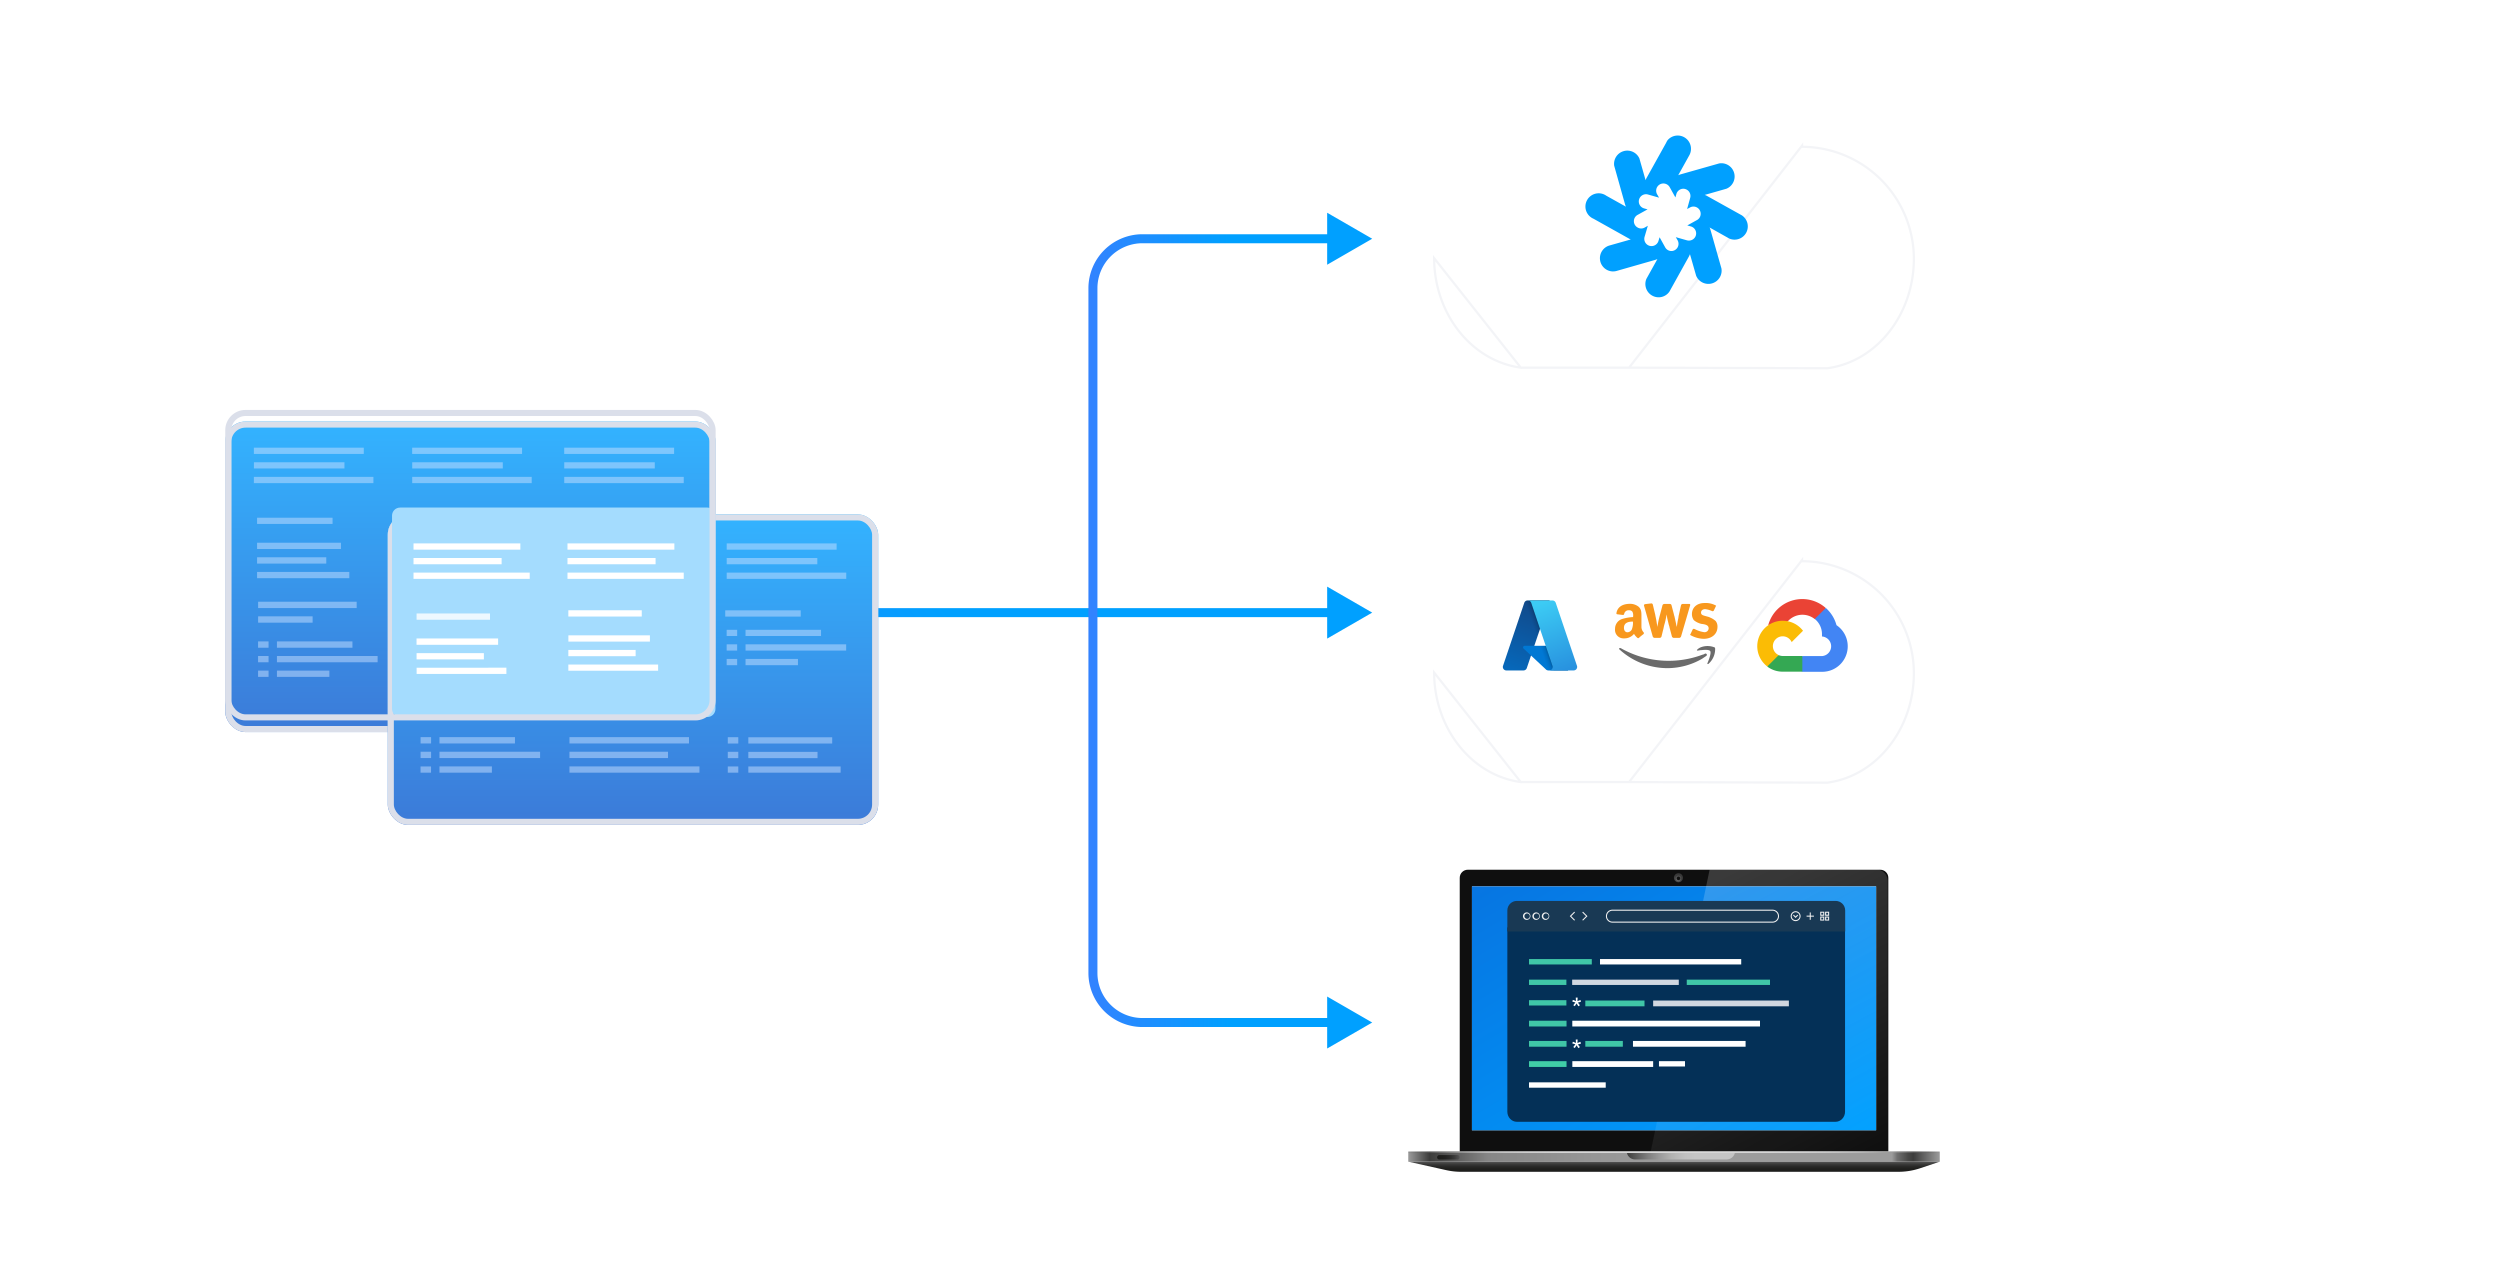 <svg xmlns="http://www.w3.org/2000/svg" width="555" height="283" fill="none" viewBox="0 0 555 283"><g clip-path="url(#a)"><g filter="url(#b)"><path fill="#fff" d="M337.6 76.87h24.04l44.06.13c11.29-1.53 19.43-12.28 19.43-24.56a25.14 25.14 0 0 0-25.08-25.1c-2.13 0-3.91-.95-4.74-2.92A25.26 25.26 0 0 0 371.92 9a24.83 24.83 0 0 0-23.28 14.92c-.89 2.06-3.18 3.3-5.42 3.42a25.15 25.15 0 0 0-25.08 24.97c0 12.28 8.2 23.02 19.46 24.56Z"/><path stroke="#F3F4F7" stroke-miterlimit="10" stroke-width=".5" d="m361.64 76.62 44.04.13c11.14-1.52 19.2-12.14 19.2-24.3v-.01a24.9 24.9 0 0 0-24.83-24.85v-.25l-38.4 49.28Zm0 0h-24.03m24.03 0h-24.03m0 0c-11.1-1.53-19.23-12.14-19.23-24.31l19.23 24.3Z"/></g><path fill="#00A0FF" d="m386.75 47.84-7.88-4.39a2.83 2.83 0 0 0-.42-.18l4.81-1.37a2.94 2.94 0 0 0-1.6-5.62l-8.68 2.46c-.14.05-.28.1-.42.17l2.43-4.37a2.95 2.95 0 0 0-4.78-3.42 3.2 3.2 0 0 0-.32.57l-4.39 7.89a3.5 3.5 0 0 0-.18.42l-1.37-4.81a2.94 2.94 0 0 0-5.6 1.6l2.44 8.68.16.41-4.35-2.43a2.94 2.94 0 1 0-2.84 5.11l7.87 4.4c.13.08.27.14.4.2l-4.8 1.36a2.94 2.94 0 0 0 .81 5.74c.27 0 .54-.03.8-.1l8.67-2.48.43-.16-2.43 4.37a2.95 2.95 0 0 0 3.35 4.04 2.94 2.94 0 0 0 1.75-1.19l4.38-7.89.18-.42 1.37 4.77a2.94 2.94 0 0 0 5.62-1.6l-2.46-8.67a3.2 3.2 0 0 0-.17-.43l4.37 2.46a2.94 2.94 0 0 0 2.85-5.11Zm-12.15 2.21.78.22a1.6 1.6 0 0 1-.44 3.14c-.15 0-.3-.02-.45-.06l-2.46-.7.4.7a1.6 1.6 0 0 1-1.36 2.38 1.59 1.59 0 0 1-1.4-.82l-1.24-2.24-.24.78a1.6 1.6 0 1 1-3.1-.85l.73-2.48-.7.4a1.57 1.57 0 0 1-1.6-.03 1.6 1.6 0 0 1 0-2.77l2.24-1.24-.78-.22a1.6 1.6 0 0 1 .87-3.08l2.46.7-.4-.7a1.6 1.6 0 0 1 1.74-2.4 1.6 1.6 0 0 1 1.06.84l.17.3 1.06 1.91.22-.77a1.61 1.61 0 0 1 1.36-1.15 1.6 1.6 0 0 1 1.7 2.03l-.68 2.46.71-.38a1.6 1.6 0 0 1 2.25 1.84c-.1.4-.35.73-.7.95l-2.23 1.24h.03Z"/><g filter="url(#c)"><path fill="#fff" d="M337.6 168.87h24.04l44.06.13c11.29-1.53 19.43-12.28 19.43-24.56a25.14 25.14 0 0 0-25.08-25.1c-2.13 0-3.91-.95-4.74-2.92a25.26 25.26 0 0 0-23.4-15.42 24.83 24.83 0 0 0-23.28 14.92c-.89 2.06-3.18 3.3-5.42 3.42a25.15 25.15 0 0 0-25.08 24.97c0 12.28 8.2 23.02 19.46 24.56Z"/><path stroke="#F3F4F7" stroke-miterlimit="10" stroke-width=".5" d="m361.64 168.62 44.04.13c11.14-1.52 19.2-12.14 19.2-24.3v-.01a24.89 24.89 0 0 0-24.83-24.85v-.25l-38.4 49.28Zm0 0h-24.03m24.03 0h-24.03m0 0c-11.1-1.53-19.23-12.14-19.23-24.31l19.23 24.3Z"/></g><path fill="#0F0F0F" d="M325.85 193.08h91.56c1 0 1.8.8 1.8 1.8v60.76h-95.15v-60.76c0-1 .8-1.8 1.79-1.8Z"/><path fill="#fff" d="M416.5 196.78h-89.73v54.14h89.73v-54.14Z"/><path fill="url(#d)" d="M430.63 255.64h-118v2.25h118v-2.25Z"/><path fill="url(#e)" d="M421.43 260.14H324.4c-1.11 0-2.22-.12-3.3-.36l-8.47-1.89h118l-4.38 1.47a15.2 15.2 0 0 1-4.82.78Z"/><path fill="url(#f)" d="M383.34 257.4h-20.36c-.86 0-1.61-.6-1.8-1.44h23.96c-.2.84-.94 1.43-1.8 1.43Z"/><path fill="url(#g)" d="M430.63 255.64h-118v.33h118v-.33Z"/><path fill="url(#h)" d="M323.56 257.42h-3.95a.5.5 0 1 1 0-.99h3.95a.5.5 0 0 1 0 1Z"/><path fill="url(#i)" d="M373.61 195a1 1 0 1 0-1.98 0 1 1 0 0 0 1.98 0Z" opacity=".56"/><path fill="url(#j)" d="M373.26 195a.65.65 0 0 0-.64-.65.65.65 0 0 0 0 1.3c.36 0 .64-.3.64-.65Z" opacity=".56"/><path fill="#0F0F0F" d="M373 195a.38.38 0 1 0-.76 0c0 .21.17.39.38.39s.39-.18.39-.4Z"/><path fill="url(#k)" d="M416.5 196.78h-89.73v54.14h89.73v-54.14Z"/><path fill="url(#l)" d="M419.06 255.56h-52.58L379.55 193h36.95a2.56 2.56 0 0 1 2.56 2.57v59.99Z" opacity=".18"/><g filter="url(#m)"><g filter="url(#n)"><path fill="#043057" d="M334.63 204.54c0-.32.26-.57.57-.57h73.83c.31 0 .57.25.57.57v40.65c0 1.24-.95 2.25-2.12 2.25h-70.73c-1.17 0-2.12-1.01-2.12-2.25v-40.65Z"/></g><path fill="#193954" d="M336.75 200h70.76c1.17 0 2.12.95 2.12 2.12v4.66h-75v-4.66c0-1.17.95-2.12 2.12-2.12Z"/><path fill="#F2F2F2" d="M339.02 204.21a.83.83 0 1 1 0-1.65.83.83 0 0 1 0 1.65Zm0-1.42a.6.6 0 1 0 0 1.2.6.6 0 0 0 0-1.2Zm2.09 1.42a.83.83 0 1 1 0-1.65.83.83 0 0 1 0 1.65Zm0-1.42a.6.6 0 1 0 0 1.2.6.6 0 0 0 0-1.2Zm2.09 1.42a.83.83 0 1 1 0-1.65.83.83 0 0 1 0 1.65Zm0-1.42a.6.6 0 0 0 0 1.2.6.6 0 0 0 0-1.2Zm55.43 1.7a1.1 1.1 0 1 1 0-2.2 1.1 1.1 0 0 1 0 2.2Zm0-1.97a.87.87 0 0 0 0 1.74.87.87 0 0 0 0-1.74Z"/><path fill="#F2F2F2" d="m398.62 203.8-.56-.58.15-.16.41.4.4-.4.17.16-.57.57Zm-49.14.58-.99-1 1-.99.16.17-.83.83.83.83-.17.16Zm1.95 0-.17-.16.83-.83-.83-.83.17-.17.99 1-1 .99Zm42.07.45h-35.54a1.44 1.44 0 0 1 0-2.88h35.54a1.44 1.44 0 0 1 0 2.88Zm-35.54-2.65a1.21 1.21 0 0 0 0 2.42h35.54a1.21 1.21 0 0 0 0-2.42h-35.54Zm44.04.39h-.24v1.63h.23v-1.63Z"/><path fill="#F2F2F2" d="M402.7 203.27h-1.64v.23h1.63v-.23Zm2.29.03h-.9v-.9h.9v.9Zm-.67-.24h.44v-.43h-.44v.44Zm.67 1.31h-.9v-.9h.9v.9Zm-.67-.23h.44v-.43h-.44v.43Zm1.75-.84h-.9v-.9h.9v.9Zm-.66-.24h.43v-.43h-.43v.44Zm.66 1.31h-.9v-.9h.9v.9Zm-.66-.23h.43v-.43h-.43v.43Z"/><path fill="#40CDA7" d="M347.77 235.58h-8.33v1.28h8.33v-1.28Z"/><path fill="#fff" d="M367 235.58h-17.94v1.28H367v-1.28Zm7.07 0h-5.78v1.18h5.78v-1.18Zm-17.6 4.7h-17.03v1.19h17.03v-1.19Zm31.05-9.19h-25v1.28h25v-1.28Z"/><path fill="#40C6A7" d="M347.77 231.09h-8.33v1.28h8.33v-1.28Zm12.5 0h-8.33v1.28h8.33v-1.28Zm4.81-8.97h-13.14v1.28h13.14v-1.28Zm-17.31 4.48h-8.33v1.28h8.33v-1.28Z"/><path fill="#fff" d="M390.72 226.6h-41.67v1.28h41.67v-1.28Z"/><path fill="#40C6A7" d="M347.74 222.04h-8.3v1.18h8.3v-1.18Zm0-4.56h-8.3v1.18h8.3v-1.18Z"/><path fill="#D1D7E0" d="M397.13 222.12H367v1.28h30.13v-1.28Zm-24.43-4.64h-23.68v1.18h23.67v-1.18Z"/><path fill="#40C6A7" d="M392.94 217.48h-18.48v1.18h18.48v-1.18Z"/><path fill="#fff" d="M386.54 212.91H355.2v1.2h31.35v-1.2Z"/><path fill="#40C6A7" d="M353.38 212.91h-13.94v1.2h13.94v-1.2Z"/><path fill="#fff" d="m349.27 223.15.47-.6-.69-.2.13-.38.68.27-.04-.77h.42l-.05.78.66-.27.13.4-.7.2.46.58-.34.24-.4-.64-.4.62-.33-.23Zm0 9.29.47-.6-.69-.2.13-.38.68.27-.04-.76h.42l-.05.78.66-.27.13.4-.7.19.46.58-.34.24-.4-.64-.4.62-.33-.23Z"/></g><path fill="url(#o)" d="M339.13 133.3h4.88l-5.06 15.01a.78.78 0 0 1-.74.53h-3.8a.78.78 0 0 1-.74-1.02l4.72-14a.78.78 0 0 1 .74-.52Z"/><path fill="#0078D4" d="M346.23 143.37h-7.75a.36.36 0 0 0-.35.44c.02.07.06.13.11.18l4.97 4.64c.15.14.34.21.54.21h4.38l-1.9-5.47Z"/><path fill="url(#p)" d="M339.13 133.3a.77.77 0 0 0-.74.54l-4.71 13.97a.78.78 0 0 0 .73 1.03h3.9a.83.83 0 0 0 .64-.54l.94-2.77 3.36 3.13a.8.8 0 0 0 .5.18h4.36l-1.91-5.47h-5.59l3.42-10.07h-4.9Z"/><path fill="url(#q)" d="M345.37 133.83a.77.77 0 0 0-.74-.53h-5.44a.78.78 0 0 1 .74.53l4.72 13.99a.77.77 0 0 1-.74 1.02h5.44a.78.78 0 0 0 .77-.66.77.77 0 0 0-.03-.36l-4.72-14Z"/><g clip-path="url(#r)"><path fill="#F8981E" d="M367.31 141.61a.47.47 0 0 1-.4-.3l-1.94-6.85a.28.28 0 0 1 .04-.22c.05-.06.11-.1.18-.12l1.37-.16a.34.34 0 0 1 .37.28l.55 2.3c0 .14.09.42.12.64 0 0 .13.59.18 1l.16 1a21.02 21.02 0 0 1 .56-2.63l.57-2.17a.43.43 0 0 1 .4-.3h1.24c.09 0 .17.02.24.08.07.06.11.13.13.22l.49 1.86c.04.2.09.4.16.6l.28 1.28c.13.6.18.9.22 1.12 0-.13.02-.25.06-.37.05-.22.05-.4.08-.56.04-.15.06-.37.13-.68.07-.28.12-.57.15-.87l.53-2.39a.42.42 0 0 1 .38-.3h1.5a.2.2 0 0 1 .08.03l.05.06a.2.2 0 0 1 .03.08.2.2 0 0 1 0 .13l-2.03 6.94a.48.48 0 0 1-.39.3h-1.23a.47.47 0 0 1-.4-.3l-.53-2c-.03-.2-.09-.39-.16-.58l-.37-1.55a3.7 3.7 0 0 0-.13-.77c-.03.33-.1.66-.18 1-.07.37-.16.74-.27 1.1-.12.4-.19.78-.25 1.06l-.13.5-.3 1.24a.44.44 0 0 1-.38.3h-1.16Zm13.67-7.15-.5 1.05a.28.28 0 0 1-.07.1.3.3 0 0 1-.34.05 5.02 5.02 0 0 0-1.51-.43c-.57 0-.93.31-.93.75s.25.59.9.76l.59.16c.2.05.4.13.58.22.44.18.83.44 1.18.75.28.37.42.82.4 1.29 0 1.57-1.23 2.66-3.1 2.66a6.47 6.47 0 0 1-2.98-.87l.56-1.18a.28.28 0 0 1 .36-.15h.05c.66.37 1.38.61 2.13.72a.9.9 0 0 0 1.02-.78v-.05c0-.53-.34-.78-1.11-.94l-.56-.08c-.2-.05-.4-.11-.59-.2a3.52 3.52 0 0 1-1.05-.64c-.26-.39-.4-.83-.4-1.3 0-1.49 1.1-2.48 2.82-2.48.88-.05 1.77.15 2.55.59Zm-16.08 5.94c-.32-.33-.5-.77-.5-1.23v-2.11c0-.9.06-1.7-.59-2.33a3 3 0 0 0-1.99-.68c-1.26 0-2.7.46-2.97 2.05a.22.22 0 0 0 .14.27h.04l1.3.16c.11 0 .2-.13.24-.25a.99.99 0 0 1 1.08-.8.85.85 0 0 1 .75.33c.15.31.2.66.15 1v.18a9.9 9.9 0 0 0-2.54.46 2.28 2.28 0 0 0-1.47 2.17 1.89 1.89 0 0 0 1.98 2.1 2.75 2.75 0 0 0 2.23-1c.2.34.47.65.77.9a.24.24 0 0 0 .31 0c.32-.3.65-.57 1-.83a.3.3 0 0 0 .07-.39Zm-2.37-2.08c-.01.5-.1.98-.28 1.44a1.15 1.15 0 0 1-.93.61c-.52 0-.8-.4-.8-1 0-1.14.99-1.38 2-1.38v.33Z"/><path fill="#6B6B6B" d="M379.36 147.3a4.34 4.34 0 0 0 1.4-3.07v-.1c0-.2 0-.3-.1-.4a4.18 4.18 0 0 0-2.89-.1c-.32.1-.63.27-.9.5-.2.2-.2.3 0 .3s.5-.1.9-.1c.8-.1 1.69-.1 1.89.2.3.4-.3 1.98-.6 2.68-.1.2.1.3.3.1Zm-19.78-3.07a15.79 15.79 0 0 0 10.54 4.1c2.72 0 5.4-.72 7.75-2.09l.89-.6c.4-.3 0-.69-.3-.5-.15.1-.32.17-.5.2a21.5 21.5 0 0 1-18.08-1.41c-.4-.2-.58.1-.3.3Z"/></g><path fill="#EA4335" d="M402.86 137.44h.6l1.75-1.74.09-.74a7.83 7.83 0 0 0-12.75 3.82c.2-.07.4-.09.61-.03l3.49-.58s.17-.3.27-.27a4.35 4.35 0 0 1 5.95-.46h-.01Z"/><path fill="#4285F4" d="M407.7 138.78a7.85 7.85 0 0 0-2.37-3.81l-2.45 2.44a4.35 4.35 0 0 1 1.6 3.45v.44a2.18 2.18 0 0 1 0 4.35h-4.36l-.43.44v2.62l.43.43h4.36a5.66 5.66 0 0 0 3.21-10.36Z"/><path fill="#34A853" d="M395.76 149.11h4.36v-3.48h-4.36c-.31 0-.62-.07-.9-.2l-.61.2-1.76 1.73-.15.62a5.62 5.62 0 0 0 3.42 1.13Z"/><path fill="#FBBC05" d="M395.76 137.8a5.66 5.66 0 0 0-3.42 10.16l2.53-2.53a2.18 2.18 0 1 1 2.88-2.88l2.52-2.52a5.65 5.65 0 0 0-4.51-2.22Z"/><path fill="url(#s)" d="m304.63 136-10-5.77v11.54l10-5.77Zm-183 1h174v-2h-174v2Z"/><path fill="url(#t)" d="m304.63 53-10-5.77v11.54l10-5.77Zm0 174-10-5.77v11.54l10-5.77Zm-51-173h42v-2h-42v2Zm0 174h42v-2h-42v2Zm-12-164v152h2V64h-2Zm12 162a10 10 0 0 1-10-10h-2a12 12 0 0 0 12 12v-2Zm0-174a12 12 0 0 0-12 12h2a10 10 0 0 1 10-10v-2Z"/><g filter="url(#u)"><rect width="108.88" height="68.94" x="50" y="91" fill="#fff" rx="4.51"/><rect width="108.88" height="68.94" x="50" y="91" fill="url(#v)" fill-opacity=".8" rx="4.51"/><rect width="107.52" height="67.58" x="50.68" y="91.68" stroke="#DBDFEA" stroke-width="1.35" rx="3.83"/></g><path fill="#C8E0FF" fill-rule="evenodd" d="M56.36 99.38h24.4v1.39h-24.4v-1.4Zm17.47 15.55H57.07v1.39h16.76v-1.4Zm5.34 18.66H57.3v1.4h21.88v-1.4Zm-17.69 8.8h16.76v1.4H61.48v-1.4Zm-1.86 0h-2.33v1.4h2.33v-1.4Zm1.86 3.24h22.35v1.4H61.48v-1.4Zm-1.86 0h-2.33v1.4h2.33v-1.4Zm1.86 3.25h11.64v1.39H61.48v-1.4Zm55.4-6.49H90.34v1.4h26.54v-1.4Zm-26.54 3.24h21.88v1.4H90.34v-1.4Zm28.86 3.25H90.34v1.39h28.86v-1.4Zm-42.73-46.26h-20.1V104h20.1v-1.4Zm-20.1 3.24H82.9v1.39H56.36v-1.4Zm59.53-6.48H91.5v1.39h24.4v-1.4Zm-24.4 3.24h20.12V104H91.51v-1.4Zm26.54 3.24H91.51v1.39h26.53v-1.4Zm7.22-6.48h24.39v1.39h-24.4v-1.4Zm20.1 3.24h-20.1V104h20.1v-1.4Zm-20.1 3.24h26.53v1.39h-26.53v-1.4Zm-49.57 14.62H57.07v1.4h18.62v-1.4Zm-18.62 3.24h15.36v1.4H57.07v-1.4Zm20.48 3.25H57.07v1.39h20.48v-1.4Zm14.15-7.2h18.62v1.4H91.7v-1.4Zm15.37 3.25H91.7v1.39h15.37V123Zm-15.37 3.24h20.49v1.39H91.7v-1.4Zm54.4 16.14h-18.6v1.39h18.61v-1.4Zm-18.61 3.24h15.36v1.39h-15.36v-1.4Zm20.48 3.24h-20.48v1.39h20.48v-1.4Zm-25.04-6.49h2.33v1.4h-2.33v-1.4Zm2.33 3.24h-2.33v1.4h2.33v-1.4Zm-2.33 3.25h2.33v1.39h-2.33v-1.4Zm-63.31 0h-2.33v1.39h2.33v-1.4Zm69.82-30.34h16.76v1.38h-16.76v-1.39Zm-1.86 0h-2.32v1.38h2.32v-1.39Zm1.86 3.24h22.35v1.39h-22.35v-1.4Zm-1.86 0h-2.32v1.39h2.32v-1.4Zm1.86 3.24h11.64v1.39h-11.64V125Zm-20.98-10.8H91.7v1.39h16.76v-1.4Zm16.47 0h16.75v1.39h-16.75v-1.4ZM69.4 136.83H57.3v1.4h12.1v-1.4Zm55.86-11.81h2.32v1.39h-2.32V125Z" clip-rule="evenodd" opacity=".5"/><g filter="url(#w)"><rect width="108.88" height="68.94" x="86.08" y="111.62" fill="#fff" rx="4.52"/><rect width="108.88" height="68.94" x="86.08" y="111.62" fill="url(#x)" fill-opacity=".8" rx="4.52"/><rect width="107.52" height="67.58" x="86.76" y="112.29" stroke="#DBDFEA" stroke-width="1.35" rx="3.84"/></g><path fill="#C8E0FF" fill-rule="evenodd" d="M127.59 120.64h24.39v1.39h-24.4v-1.4Zm-10.76 0H92.44v1.39h24.4v-1.4Zm-6.92 15.55H93.14v1.39h16.75v-1.4Zm4.41 27.46H97.56v1.4h16.76v-1.4Zm-20.95 0h2.33v1.4h-2.33v-1.4Zm26.53 3.24H97.56v1.4h22.34v-1.4Zm-26.53 0h2.33v1.4h-2.33v-1.4Zm15.83 3.25H97.56v1.39h11.64v-1.4Zm17.22-6.49h26.54v1.4h-26.54v-1.4Zm21.88 3.24h-21.88v1.4h21.88v-1.4Zm-21.88 3.25h28.86v1.39h-28.86v-1.4Zm-33.98-46.26h20.11v1.39H92.44v-1.4Zm26.53 3.24H92.44v1.39h26.53v-1.4Zm28.73-3.24h-20.11v1.39h20.1v-1.4Zm-20.11 3.24h26.53v1.39H127.6v-1.4Zm58.14-6.48h-24.4v1.39h24.4v-1.4Zm-24.4 3.24h20.12v1.39h-20.12v-1.4Zm26.54 3.24h-26.54v1.39h26.54v-1.4Zm-94.72 14.62h18.61v1.4h-18.6v-1.4ZM108.5 145H93.15v1.39h15.36v-1.4Zm-15.36 3.24h20.48v1.39H93.15v-1.4Zm53.25-7.2h-18.62v1.4h18.62v-1.4Zm-18.62 3.25h15.36v1.39h-15.36v-1.4Zm20.49 3.24h-20.49v1.39h20.49v-1.39Zm17.87 16.14h18.62v1.39h-18.62v-1.4Zm15.36 3.24h-15.36v1.39h15.36v-1.4Zm-15.36 3.24h20.49v1.39h-20.49v-1.4Zm-2.23-6.49h-2.33v1.4h2.33v-1.4Zm-2.33 3.24h2.33v1.4h-2.33v-1.4Zm2.33 3.25h-2.33v1.39h2.33v-1.4Zm-70.54 0h2.33v1.39h-2.33v-1.4Zm88.91-30.34h-16.76v1.39h16.76v-1.4Zm-20.95 0h2.33v1.39h-2.33v-1.4Zm26.53 3.24h-22.34v1.39h22.34v-1.4Zm-26.53 0h2.33v1.39h-2.33v-1.4Zm15.83 3.24h-11.64v1.39h11.64v-1.4Zm-49.38-10.8h16.76v1.39h-16.76v-1.39Zm49.98 0H161v1.39h16.76v-1.39Zm-16.43 10.8h2.33v1.39h-2.33v-1.4Z" clip-rule="evenodd" opacity=".5"/><path fill="#A4DCFE" d="M87.03 114.48c0-1 .8-1.8 1.8-1.8h68.2c1 0 1.8.8 1.8 1.8v42.9c0 1-.8 1.8-1.8 1.8h-68.2c-1 0-1.8-.8-1.8-1.8v-42.9Z"/><rect width="107.52" height="67.58" x="50.68" y="91.68" stroke="#DBDFEA" stroke-width="1.35" rx="3.83"/><path fill="#fff" d="M108.78 136.19h-16.3v1.39h16.3v-1.4Z" opacity=".8"/><path fill="#fff" d="M115.52 120.64H91.8v1.39h23.72v-1.4Zm-4.16 3.24H91.8v1.39h19.56v-1.4Zm6.24 3.24H91.8v1.39h25.8v-1.4Zm32.1-6.48h-23.72v1.39h23.73v-1.4Zm-4.16 3.24h-19.56v1.39h19.56v-1.4Zm6.26 3.24h-25.82v1.39h25.81v-1.4Zm-41.2 14.62H92.47v1.4h18.11v-1.4Zm-3.18 3.25H92.48v1.39h14.94v-1.4Zm4.98 3.24H92.49v1.39h19.93v-1.4Zm31.88-7.19h-18.1v1.39h18.1v-1.4Zm-3.17 3.24h-14.94v1.39h14.94v-1.4Zm4.99 3.24h-19.93v1.39h19.93v-1.39Zm-3.63-12.04h-16.3v1.39h16.3v-1.4Z"/></g><defs><linearGradient id="d" x1="312.63" x2="430.63" y1="256.76" y2="256.76" gradientUnits="userSpaceOnUse"><stop stop-color="#9C9C9C"/><stop offset=".04" stop-color="#3C3C3B"/><stop offset=".15" stop-color="#868686"/><stop offset=".16" stop-color="#878787"/><stop offset=".35" stop-color="#969696"/><stop offset=".51" stop-color="#9C9C9C"/><stop offset=".91" stop-color="#9C9C9C"/><stop offset=".92" stop-color="#707070"/><stop offset=".94" stop-color="#4A4A49"/><stop offset=".95" stop-color="#3C3C3B"/><stop offset="1" stop-color="#9C9C9C"/></linearGradient><linearGradient id="e" x1="371.63" x2="371.63" y1="260.14" y2="257.89" gradientUnits="userSpaceOnUse"><stop stop-color="#1D1D1B"/><stop offset=".3" stop-color="#20201E"/><stop offset=".53" stop-color="#292928"/><stop offset=".75" stop-color="#393938"/><stop offset=".95" stop-color="#505050"/><stop offset="1" stop-color="#575757"/></linearGradient><linearGradient id="f" x1="361.17" x2="385.15" y1="256.68" y2="256.68" gradientUnits="userSpaceOnUse"><stop stop-color="#3C3C3B"/><stop offset=".07" stop-color="#565655"/><stop offset=".19" stop-color="#7D7D7D"/><stop offset=".31" stop-color="#9C9C9C"/><stop offset=".42" stop-color="#B3B3B2"/><stop offset=".53" stop-color="silver"/><stop offset=".63" stop-color="#C5C5C5"/><stop offset=".68" stop-color="#C5C5C5"/><stop offset="1" stop-color="#C5C5C5"/></linearGradient><linearGradient id="g" x1="312.63" x2="430.63" y1="255.8" y2="255.8" gradientUnits="userSpaceOnUse"><stop stop-color="#494948" stop-opacity=".09"/><stop offset=".03" stop-color="#676766" stop-opacity=".28"/><stop offset=".05" stop-color="#828282" stop-opacity=".45"/><stop offset=".08" stop-color="#9A9A99" stop-opacity=".6"/><stop offset=".11" stop-color="#AEAEAD" stop-opacity=".73"/><stop offset=".14" stop-color="#BDBDBD" stop-opacity=".83"/><stop offset=".18" stop-color="#CACACA" stop-opacity=".91"/><stop offset=".23" stop-color="#D2D2D2" stop-opacity=".96"/><stop offset=".29" stop-color="#D7D7D7" stop-opacity=".99"/><stop offset=".48" stop-color="#D9D9D9"/><stop offset=".68" stop-color="#D7D7D7" stop-opacity=".99"/><stop offset=".75" stop-color="#D2D2D2" stop-opacity=".96"/><stop offset=".8" stop-color="#CACACA" stop-opacity=".91"/><stop offset=".85" stop-color="#BDBDBD" stop-opacity=".83"/><stop offset=".88" stop-color="#AEAEAD" stop-opacity=".73"/><stop offset=".91" stop-color="#9A9A99" stop-opacity=".6"/><stop offset=".94" stop-color="#828282" stop-opacity=".45"/><stop offset=".97" stop-color="#676766" stop-opacity=".28"/><stop offset=".99" stop-color="#494948" stop-opacity=".09"/><stop offset="1" stop-color="#3C3C3B" stop-opacity="0"/></linearGradient><linearGradient id="h" x1="319.12" x2="324.06" y1="256.93" y2="256.93" gradientUnits="userSpaceOnUse"><stop stop-color="#1D1D1B"/><stop offset=".3" stop-color="#20201E"/><stop offset=".53" stop-color="#292928"/><stop offset=".75" stop-color="#393938"/><stop offset=".95" stop-color="#505050"/><stop offset="1" stop-color="#575757"/></linearGradient><linearGradient id="i" x1="373.03" x2="372.21" y1="194.1" y2="195.9" gradientUnits="userSpaceOnUse"><stop stop-color="#575757"/><stop offset=".33" stop-color="#5A5A5A"/><stop offset=".59" stop-color="#646464"/><stop offset=".83" stop-color="#747474"/><stop offset="1" stop-color="#868686"/></linearGradient><linearGradient id="j" x1="372.89" x2="372.35" y1="194.41" y2="195.58" gradientUnits="userSpaceOnUse"><stop stop-color="#575757"/><stop offset=".33" stop-color="#5A5A5A"/><stop offset=".59" stop-color="#646464"/><stop offset=".83" stop-color="#747474"/><stop offset="1" stop-color="#868686"/></linearGradient><linearGradient id="k" x1="416.5" x2="338.99" y1="250.92" y2="119.85" gradientUnits="userSpaceOnUse"><stop stop-color="#00A0FF"/><stop offset="1" stop-color="#0B59CE"/></linearGradient><linearGradient id="l" x1="410.3" x2="378.06" y1="259.64" y2="196.71" gradientUnits="userSpaceOnUse"><stop stop-color="#fff" stop-opacity="0"/><stop offset="1" stop-color="#fff"/></linearGradient><linearGradient id="o" x1="340.91" x2="335.84" y1="134.45" y2="149.43" gradientUnits="userSpaceOnUse"><stop stop-color="#114A8B"/><stop offset="1" stop-color="#0669BC"/></linearGradient><linearGradient id="p" x1="342.5" x2="341.32" y1="141.43" y2="141.83" gradientUnits="userSpaceOnUse"><stop stop-opacity=".3"/><stop offset=".07" stop-opacity=".2"/><stop offset=".32" stop-opacity=".1"/><stop offset=".62" stop-opacity=".05"/><stop offset="1" stop-opacity="0"/></linearGradient><linearGradient id="q" x1="341.85" x2="347.42" y1="134.01" y2="148.84" gradientUnits="userSpaceOnUse"><stop stop-color="#3CCBF4"/><stop offset="1" stop-color="#2892DF"/></linearGradient><linearGradient id="s" x1="210.29" x2="47.57" y1="136" y2="271.21" gradientUnits="userSpaceOnUse"><stop stop-color="#00A0FF"/><stop offset="1" stop-color="#9747FF"/></linearGradient><linearGradient id="t" x1="272.67" x2="179.48" y1="53" y2="53.15" gradientUnits="userSpaceOnUse"><stop stop-color="#00A0FF"/><stop offset="1" stop-color="#9747FF"/></linearGradient><linearGradient id="v" x1="104.44" x2="104.44" y1="91" y2="159.94" gradientUnits="userSpaceOnUse"><stop stop-color="#00A0FF"/><stop offset="1" stop-color="#0B59CE"/></linearGradient><linearGradient id="x" x1="140.52" x2="140.52" y1="111.62" y2="180.55" gradientUnits="userSpaceOnUse"><stop stop-color="#00A0FF"/><stop offset="1" stop-color="#0B59CE"/></linearGradient><filter id="b" width="147" height="108" x="298.13" y="-6" color-interpolation-filters="sRGB" filterUnits="userSpaceOnUse"><feFlood flood-opacity="0" result="BackgroundImageFix"/><feColorMatrix in="SourceAlpha" result="hardAlpha" values="0 0 0 0 0 0 0 0 0 0 0 0 0 0 0 0 0 0 127 0"/><feOffset dy="5"/><feGaussianBlur stdDeviation="10"/><feComposite in2="hardAlpha" operator="out"/><feColorMatrix values="0 0 0 0 0.016 0 0 0 0 0.392 0 0 0 0 0.69 0 0 0 0.1 0"/><feBlend in2="BackgroundImageFix" result="effect1_dropShadow_92_7251"/><feBlend in="SourceGraphic" in2="effect1_dropShadow_92_7251" result="shape"/></filter><filter id="c" width="147" height="108" x="298.13" y="86" color-interpolation-filters="sRGB" filterUnits="userSpaceOnUse"><feFlood flood-opacity="0" result="BackgroundImageFix"/><feColorMatrix in="SourceAlpha" result="hardAlpha" values="0 0 0 0 0 0 0 0 0 0 0 0 0 0 0 0 0 0 127 0"/><feOffset dy="5"/><feGaussianBlur stdDeviation="10"/><feComposite in2="hardAlpha" operator="out"/><feColorMatrix values="0 0 0 0 0.016 0 0 0 0 0.392 0 0 0 0 0.69 0 0 0 0.1 0"/><feBlend in2="BackgroundImageFix" result="effect1_dropShadow_92_7251"/><feBlend in="SourceGraphic" in2="effect1_dropShadow_92_7251" result="shape"/></filter><filter id="m" width="84.17" height="56.61" x="330.05" y="195.41" color-interpolation-filters="sRGB" filterUnits="userSpaceOnUse"><feFlood flood-opacity="0" result="BackgroundImageFix"/><feColorMatrix in="SourceAlpha" result="hardAlpha" values="0 0 0 0 0 0 0 0 0 0 0 0 0 0 0 0 0 0 127 0"/><feOffset/><feGaussianBlur stdDeviation="2.29"/><feComposite in2="hardAlpha" operator="out"/><feColorMatrix values="0 0 0 0 0.016 0 0 0 0 0.392 0 0 0 0 0.69 0 0 0 0.15 0"/><feBlend in2="BackgroundImageFix" result="effect1_dropShadow_92_7251"/><feBlend in="SourceGraphic" in2="effect1_dropShadow_92_7251" result="shape"/></filter><filter id="n" width="78.17" height="46.68" x="333.03" y="203.97" color-interpolation-filters="sRGB" filterUnits="userSpaceOnUse"><feFlood flood-opacity="0" result="BackgroundImageFix"/><feColorMatrix in="SourceAlpha" result="hardAlpha" values="0 0 0 0 0 0 0 0 0 0 0 0 0 0 0 0 0 0 127 0"/><feOffset dy="1.6"/><feGaussianBlur stdDeviation=".8"/><feComposite in2="hardAlpha" operator="out"/><feColorMatrix values="0 0 0 0 0.043 0 0 0 0 0.349 0 0 0 0 0.808 0 0 0 0.1 0"/><feBlend in2="BackgroundImageFix" result="effect1_dropShadow_92_7251"/><feBlend in="SourceGraphic" in2="effect1_dropShadow_92_7251" result="shape"/></filter><filter id="u" width="126.92" height="86.97" x="40.98" y="84.56" color-interpolation-filters="sRGB" filterUnits="userSpaceOnUse"><feFlood flood-opacity="0" result="BackgroundImageFix"/><feColorMatrix in="SourceAlpha" result="hardAlpha" values="0 0 0 0 0 0 0 0 0 0 0 0 0 0 0 0 0 0 127 0"/><feOffset dy="2.58"/><feGaussianBlur stdDeviation="4.51"/><feComposite in2="hardAlpha" operator="out"/><feColorMatrix values="0 0 0 0 0.043 0 0 0 0 0.349 0 0 0 0 0.808 0 0 0 0.1 0"/><feBlend in2="BackgroundImageFix" result="effect1_dropShadow_92_7251"/><feBlend in="SourceGraphic" in2="effect1_dropShadow_92_7251" result="shape"/></filter><filter id="w" width="126.92" height="86.97" x="77.06" y="105.17" color-interpolation-filters="sRGB" filterUnits="userSpaceOnUse"><feFlood flood-opacity="0" result="BackgroundImageFix"/><feColorMatrix in="SourceAlpha" result="hardAlpha" values="0 0 0 0 0 0 0 0 0 0 0 0 0 0 0 0 0 0 127 0"/><feOffset dy="2.58"/><feGaussianBlur stdDeviation="4.51"/><feComposite in2="hardAlpha" operator="out"/><feColorMatrix values="0 0 0 0 0 0 0 0 0 0 0 0 0 0 0 0 0 0 0.1 0"/><feBlend in2="BackgroundImageFix" result="effect1_dropShadow_92_7251"/><feBlend in="SourceGraphic" in2="effect1_dropShadow_92_7251" result="shape"/></filter><clipPath id="a"><path fill="#fff" d="M0 0h555v283H0z"/></clipPath><clipPath id="r"><path fill="#fff" d="M358.13 133.07h24v16h-24z"/></clipPath></defs></svg>
